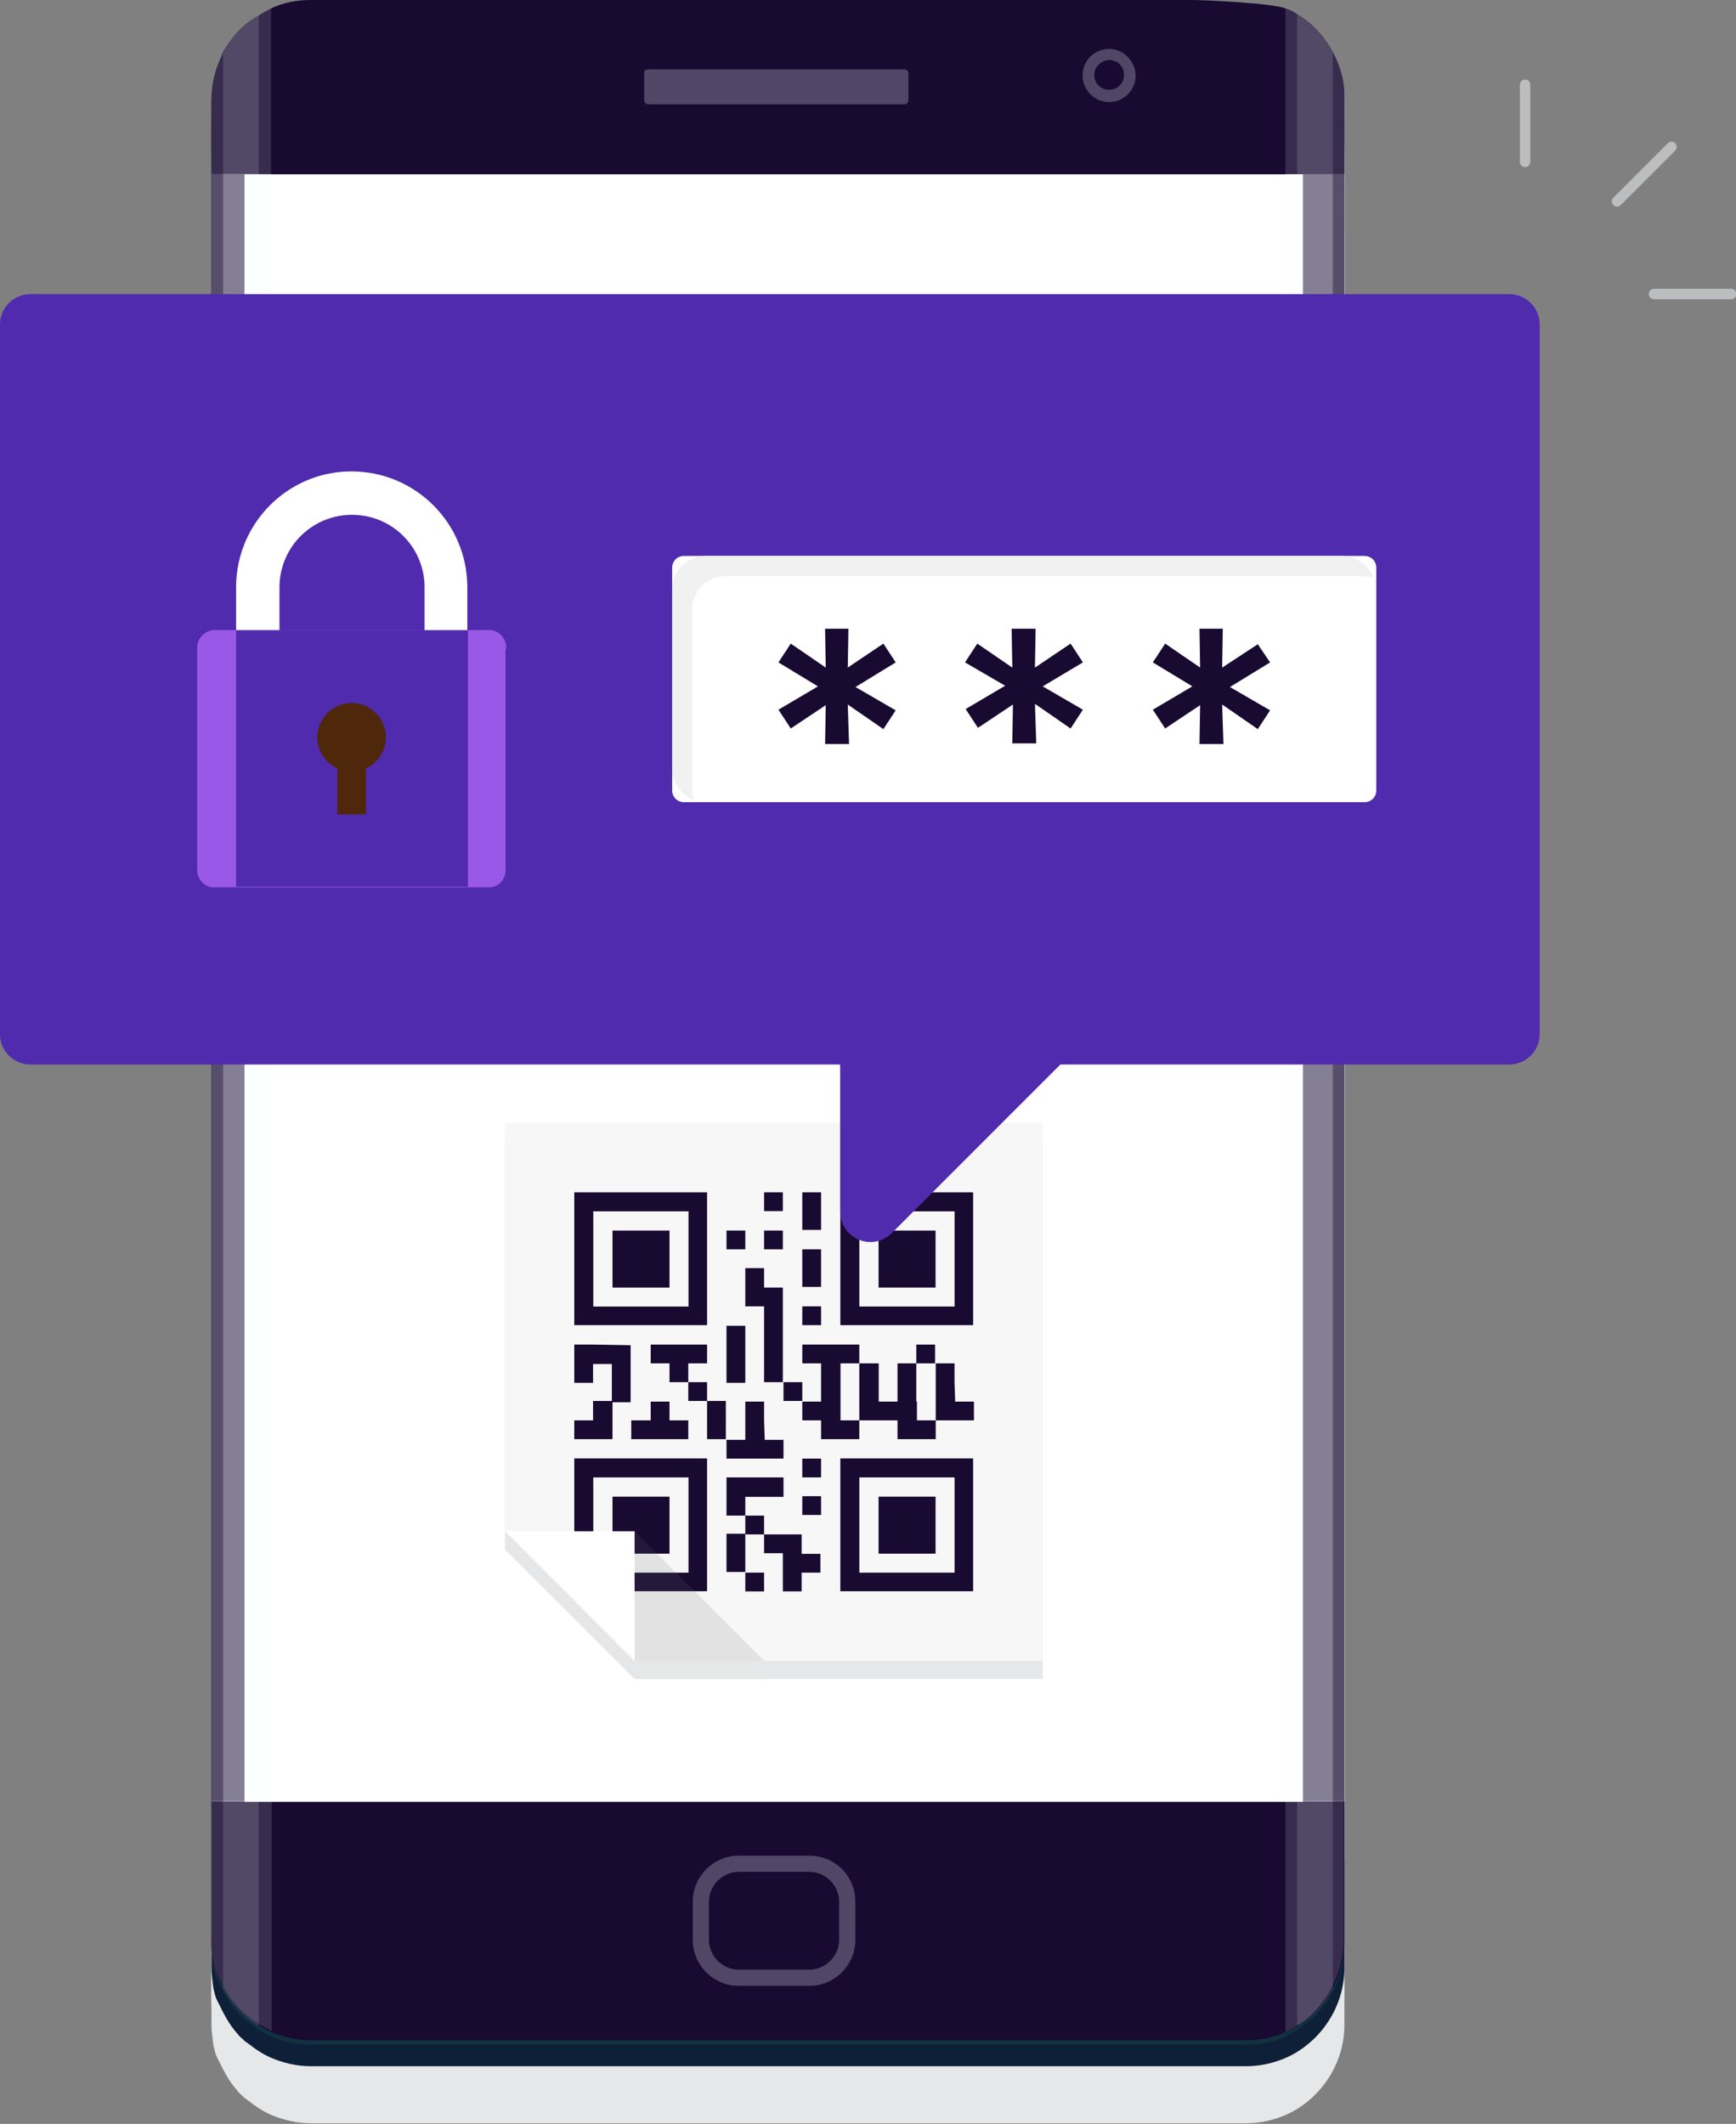 <?xml version="1.0" encoding="utf-8"?>
<!-- Generator: Adobe Illustrator 26.3.1, SVG Export Plug-In . SVG Version: 6.00 Build 0)  -->
<svg version="1.1" id="Layer_1" xmlns="http://www.w3.org/2000/svg" xmlns:xlink="http://www.w3.org/1999/xlink" x="0px" y="0px"
	 viewBox="0 0 268 327.8" style="enable-background:new 0 0 268 327.8;" xml:space="preserve">
<rect x="0" y="0" width="268" height="327.8" fill="#808080" stroke="none"/>
<style type="text/css">
	.st0{fill:#E6E7E8;}
	.st1{opacity:0.28;fill:#E6E7E8;enable-background:new    ;}
	.st2{opacity:0.14;fill:#E6E7E8;enable-background:new    ;}
	.st3{opacity:0.25;fill:#E6E7E8;enable-background:new    ;}
	.st4{opacity:0.15;fill:#E6E7E8;enable-background:new    ;}
	.st5{fill:#0D2038;}
	.st6{fill:#11313F;}
	.st7{fill:#190A32;}
	.st8{fill:#FFFFFF;}
	.st9{opacity:0.28;fill:#F8FDFF;enable-background:new    ;}
	.st10{opacity:0.14;fill:#F8FDFF;enable-background:new    ;}
	.st11{opacity:0.25;fill:#F8FDFF;enable-background:new    ;}
	.st12{opacity:0.25;}
	.st13{fill:#F8FDFF;}
	.st14{fill:#F7F7F7;}
	.st15{opacity:0.15;fill:#6D6E70;enable-background:new    ;}
	.st16{fill:#512BAD;}
	.st17{fill:#F1F1F2;}
	.st18{fill:#9A58E9;}
	.st19{fill:#4F280B;}
	.st20{fill:none;stroke:#BBBDBF;stroke-width:1.616;stroke-linecap:round;stroke-linejoin:round;}
</style>
<g id="Group_23545" transform="translate(-296.014 -936.194)">
	<g id="Group_23536" transform="translate(328.661 936.194)">
		<g id="Group_23511" transform="translate(0 8.702)">
			<path id="Path_67635" class="st0" d="M173.1,12.2c-1.3-2.4-3.2-4.4-5.5-5.8v0c-0.6-0.4-1.2-0.7-1.8-0.9h0
				c-1.9-0.8-12.3-1.3-14.5-1.3H15.3c-2.1,0-4.2,0.4-6.1,1.3c-0.6,0.3-1.2,0.6-1.8,1c-0.1,0-0.1,0.1-0.2,0.1
				c-2.2,1.4-4.1,3.4-5.3,5.7c-0.1,0.1-0.1,0.2-0.2,0.3C0.6,14.7,0,17,0,19.5v284.3c0,0.8,0.1,1.6,0.2,2.4c0,0.3,0.1,0.5,0.1,0.8
				c0,0.1,0.1,0.3,0.1,0.4c0.1,0.4,0.2,0.9,0.4,1.3c0.1,0.1,0.1,0.3,0.2,0.4c0.1,0.1,0.1,0.3,0.2,0.4c0.1,0.2,0.2,0.4,0.3,0.6
				s0.2,0.4,0.3,0.6c0.2,0.3,0.3,0.6,0.5,0.9c0.5,0.9,1.1,1.7,1.8,2.5c0.2,0.3,0.5,0.5,0.7,0.7c0.2,0.2,0.4,0.4,0.6,0.5
				c0.4,0.3,0.8,0.6,1.2,0.9l0,0c0.2,0.1,0.4,0.3,0.6,0.4c0.6,0.4,1.3,0.8,2,1.1c1.9,0.8,4,1.3,6.1,1.3h144.4c2.8,0,5.6-0.8,7.9-2.2
				c4.5-2.8,7.3-7.7,7.3-13V19.4C175,16.9,174.3,14.4,173.1,12.2L173.1,12.2z"/>
			<path id="Path_67636" class="st0" d="M173.1,8.8c-1.3-2.4-3.2-4.4-5.5-5.8v0c-0.6-0.4-1.2-0.7-1.8-0.9h0
				c-1.9-0.8-12.3-1.3-14.5-1.3H15.3c-2.1,0-4.2,0.4-6.1,1.3c-0.6,0.3-1.2,0.6-1.8,1c-0.1,0-0.1,0.1-0.2,0.1
				C4.9,4.6,3.1,6.5,1.8,8.9C1.8,9,1.7,9.1,1.7,9.2C0.6,11.3,0,13.7,0,16.1v284.3c0,0.8,0.1,1.6,0.2,2.4c0,0.3,0.1,0.5,0.1,0.8
				c0,0.1,0.1,0.3,0.1,0.4c0.1,0.4,0.2,0.9,0.4,1.3c0.1,0.1,0.1,0.3,0.2,0.4c0.1,0.1,0.1,0.3,0.2,0.4c0.1,0.2,0.2,0.4,0.3,0.6
				c0.1,0.2,0.2,0.4,0.3,0.6c0.2,0.3,0.3,0.6,0.5,0.9c0.5,0.9,1.1,1.7,1.8,2.5c0.2,0.2,0.5,0.5,0.7,0.7c0.2,0.2,0.4,0.4,0.6,0.5
				c0.4,0.3,0.8,0.6,1.2,0.9l0,0c0.2,0.1,0.4,0.3,0.6,0.4c0.6,0.4,1.3,0.8,2,1.1c1.9,0.8,4,1.3,6.1,1.3h144.4c2.1,0,4.2-0.4,6.1-1.3
				c0.6-0.3,1.2-0.6,1.8-1c4.5-2.8,7.3-7.7,7.3-13V16.1C175,13.6,174.3,11.1,173.1,8.8L173.1,8.8z"/>
			<path id="Path_67637" class="st0" d="M173.1,8c-1.3-2.4-3.2-4.4-5.5-5.8v0c-0.6-0.4-1.2-0.7-1.8-0.9h0C163.9,0.5,153.5,0,151.3,0
				H15.3c-2.1,0-4.2,0.4-6.1,1.3c-0.6,0.3-1.2,0.6-1.8,1c-0.1,0-0.1,0.1-0.2,0.1C4.9,3.7,3.1,5.7,1.8,8C1.8,8.1,1.7,8.2,1.7,8.3
				C0.6,10.5,0,12.9,0,15.3v284.4c0,0.8,0.1,1.6,0.2,2.4c0,0.3,0.1,0.5,0.1,0.8c0,0.1,0.1,0.3,0.1,0.4c0.1,0.4,0.2,0.9,0.4,1.3
				c0.1,0.1,0.1,0.3,0.2,0.4c0.1,0.1,0.1,0.3,0.2,0.4c0.1,0.2,0.2,0.4,0.3,0.6s0.2,0.4,0.3,0.6c0.2,0.3,0.3,0.6,0.5,0.9
				c0.5,0.9,1.1,1.7,1.8,2.5c0.2,0.3,0.5,0.5,0.7,0.7c0.2,0.2,0.4,0.4,0.6,0.5c0.4,0.3,0.8,0.6,1.2,0.9l0,0c0.2,0.1,0.4,0.3,0.6,0.4
				c0.6,0.4,1.3,0.8,2,1.1c1.9,0.8,4,1.3,6.1,1.3h144.4c2.1,0,4.2-0.4,6.1-1.3c5.6-2.4,9.1-7.9,9.1-14V15.3
				C175,12.7,174.3,10.3,173.1,8L173.1,8z"/>
			<rect id="Rectangle_4671" x="5.1" y="26.9" class="st0" width="163.4" height="251.2"/>
			<rect id="Rectangle_4672" x="165.8" y="26.9" class="st1" width="9.2" height="251.2"/>
			<rect id="Rectangle_4673" x="167.6" y="26.9" class="st1" width="5.5" height="251.2"/>
			<path id="Path_67638" class="st2" d="M165.8,313.6c0.6-0.3,1.2-0.6,1.8-1c1-0.6,1.9-1.3,2.7-2.2l0.1-0.1c0.4-0.4,0.7-0.7,1-1.2
				l0.1-0.2c0.1-0.2,0.3-0.3,0.4-0.5c1.3-1.8,2.2-3.9,2.6-6.1c0.2-0.9,0.3-1.9,0.3-2.8V278h-9.2L165.8,313.6z"/>
			<path id="Path_67639" class="st2" d="M173.1,8L173.1,8c-1.3-2.4-3.2-4.4-5.5-5.8l0,0c-0.6-0.4-1.2-0.7-1.8-0.9v25.6h9.2V15.3
				C175,12.7,174.3,10.3,173.1,8L173.1,8z"/>
			<path id="Path_67640" class="st2" d="M167.6,2.2L167.6,2.2l0,24.6h5.5V8C171.8,5.6,170,3.6,167.6,2.2z"/>
			<path id="Path_67641" class="st2" d="M167.6,312.7c2.3-1.4,4.2-3.4,5.5-5.8V278h-5.5V312.7z"/>
			<rect id="Rectangle_4674" x="0" y="26.9" class="st1" width="9.2" height="251.2"/>
			<rect id="Rectangle_4675" x="1.8" y="26.9" class="st1" width="5.5" height="251.2"/>
			<path id="Path_67642" class="st2" d="M0,299.6c0,0.8,0.1,1.6,0.2,2.4c0,0.3,0.1,0.5,0.1,0.8c0,0.1,0.1,0.3,0.1,0.4
				c0.1,0.4,0.2,0.9,0.4,1.3c0,0.1,0.1,0.3,0.2,0.4c0.1,0.1,0.1,0.3,0.2,0.4c0.1,0.2,0.2,0.4,0.3,0.6c0.1,0.2,0.2,0.4,0.3,0.6
				c0,0.1,0.1,0.2,0.2,0.3l0,0l0,0c0.1,0.2,0.2,0.4,0.3,0.5l0,0c0.1,0.2,0.3,0.4,0.4,0.7s0.3,0.4,0.4,0.6s0.3,0.4,0.5,0.6
				s0.3,0.4,0.5,0.6c0.1,0.1,0.2,0.3,0.4,0.4c0.1,0.1,0.2,0.2,0.4,0.4c0.2,0.2,0.4,0.4,0.6,0.5s0.4,0.3,0.6,0.5s0.4,0.3,0.6,0.4l0,0
				c0.2,0.1,0.4,0.3,0.6,0.4c0.1,0,0.1,0.1,0.2,0.1c0.6,0.4,1.2,0.7,1.8,1V278H0L0,299.6z"/>
			<path id="Path_67643" class="st2" d="M7.2,2.3C4.9,3.7,3.1,5.7,1.8,8C1.8,8.1,1.7,8.2,1.7,8.4C1.3,9,1,9.7,0.8,10.4
				C0.3,12,0,13.6,0,15.3v11.6h9.2V1.3c-0.6,0.3-1.2,0.6-1.8,1C7.3,2.3,7.2,2.3,7.2,2.3z"/>
			<path id="Path_67644" class="st2" d="M1.8,8v18.8h5.5V2.2c-0.1,0-0.1,0.1-0.2,0.1C4.9,3.7,3.1,5.7,1.8,8z"/>
			<path id="Path_67645" class="st2" d="M1.8,306.9c1.3,2.4,3.2,4.4,5.5,5.8V278H1.8V306.9z"/>
			<path id="Path_67646" class="st3" d="M92.3,286.4H81.4c-3.9,0-7.1,3.2-7.1,7.1v5.9c0,3.9,3.2,7.1,7.1,7.1h10.9
				c3.9,0,7.1-3.2,7.1-7.1v-5.9C99.4,289.5,96.2,286.4,92.3,286.4z M96.9,299.4c0,2.5-2.1,4.6-4.6,4.6H81.4c-2.5,0-4.6-2.1-4.6-4.6
				v-5.9c0-2.5,2.1-4.6,4.6-4.6h10.9c2.5,0,4.6,2.1,4.6,4.6L96.9,299.4z"/>
			<path id="Rectangle_4676" class="st3" d="M67.4,10.7H107c0.3,0,0.6,0.3,0.6,0.6v4.2c0,0.3-0.3,0.6-0.6,0.6H67.4
				c-0.3,0-0.6-0.3-0.6-0.6v-4.2C66.7,11,67,10.7,67.4,10.7z"/>
			<path id="Path_67647" class="st0" d="M138.5,9.3c1.3,0,2.3,1,2.3,2.3c0,1.3-1,2.3-2.3,2.3c-1.3,0-2.3-1-2.3-2.3
				C136.2,10.3,137.3,9.3,138.5,9.3 M138.5,7.6c-2.2,0-4.1,1.8-4.1,4.1c0,2.2,1.8,4.1,4.1,4.1c2.2,0,4.1-1.8,4.1-4.1l0,0
				C142.6,9.4,140.8,7.6,138.5,7.6C138.5,7.6,138.5,7.6,138.5,7.6z"/>
			<path id="Path_67648" class="st0" d="M45.3,239.1l20,20h63v-83h-83V239.1z"/>
			<path id="Path_67649" class="st0" d="M97.1,248.4h20.5v-20.5H97.1V248.4z"/>
			<path id="Path_67650" class="st0" d="M102.3,230.8H100v14.7h14.7v-14.7H102.3z"/>
			<rect id="Rectangle_4677" x="102.9" y="233.8" class="st0" width="8.8" height="8.8"/>
			<path id="Path_67651" class="st0" d="M56,248.4h20.5v-20.5H56V248.4z"/>
			<path id="Path_67652" class="st0" d="M61.2,230.8h-2.3v14.7h14.7v-14.7H61.2z"/>
			<rect id="Rectangle_4678" x="61.9" y="233.8" class="st0" width="8.8" height="8.8"/>
			<path id="Path_67653" class="st0" d="M56,207.4h20.5v-20.5H56V207.4z"/>
			<path id="Path_67654" class="st0" d="M61.2,189.8h-2.3v14.7h14.7v-14.7H61.2z"/>
			<path id="Path_67655" class="st0" d="M61.9,201.5h8.8v-8.8h-8.8V201.5z"/>
			<path id="Path_67656" class="st0" d="M97.1,207.4h20.5v-20.5H97.1V207.4z"/>
			<path id="Path_67657" class="st0" d="M102.3,189.8H100v14.7h14.7v-14.7H102.3z"/>
			<path id="Path_67658" class="st0" d="M102.9,201.5h8.8v-8.8h-8.8V201.5z"/>
			<rect id="Rectangle_4679" x="85.3" y="186.8" class="st0" width="2.9" height="2.9"/>
			<path id="Path_67659" class="st0" d="M91.2,189.8v2.9h2.9v-5.9h-2.9V189.8z"/>
			<rect id="Rectangle_4680" x="79.5" y="192.7" class="st0" width="2.9" height="2.9"/>
			<rect id="Rectangle_4681" x="85.3" y="192.7" class="st0" width="2.9" height="2.9"/>
			<path id="Path_67660" class="st0" d="M91.2,198.6v2.9h2.9v-5.9h-2.9V198.6z"/>
			<rect id="Rectangle_4682" x="91.2" y="204.4" class="st0" width="2.9" height="2.9"/>
			<path id="Path_67661" class="st0" d="M70.7,210.3h-2.9v2.9h2.9v2.9h2.9v-2.9h2.9v-2.9H70.7L70.7,210.3z"/>
			<path id="Path_67662" class="st0" d="M85.3,198.6h-2.9v5.9h2.9v11.7h2.9v-14.7h-2.9V198.6z"/>
			<rect id="Rectangle_4683" x="108.8" y="210.3" class="st0" width="2.9" height="2.9"/>
			<path id="Path_67663" class="st0" d="M79.5,210.3v5.9h2.9v-8.8h-2.9L79.5,210.3z"/>
			<path id="Path_67664" class="st0" d="M58.9,210.3H56v5.9h2.9v-2.9h2.9v5.9h2.9v-8.8L58.9,210.3L58.9,210.3z"/>
			<rect id="Rectangle_4684" x="73.6" y="216.2" class="st0" width="2.9" height="2.9"/>
			<rect id="Rectangle_4685" x="88.3" y="216.2" class="st0" width="2.9" height="2.9"/>
			<path id="Path_67665" class="st0" d="M58.9,222H56v2.9h5.9v-5.9h-2.9L58.9,222z"/>
			<path id="Path_67666" class="st0" d="M70.7,219.1h-2.9v2.9h-2.9v2.9h8.8V222h-2.9L70.7,219.1z"/>
			<path id="Path_67667" class="st0" d="M94.1,210.3h-2.9v2.9h2.9v5.9h-2.9v2.9h2.9v2.9h5.9V222h-2.9v-8.8h2.9v-2.9L94.1,210.3
				L94.1,210.3z"/>
			<path id="Path_67668" class="st0" d="M108.8,219.1v-5.9h-2.9v5.9h-2.9v-5.9H100v8.8h5.9v2.9h5.9V222h-2.9V219.1z"/>
			<path id="Path_67669" class="st0" d="M114.7,216.2v-2.9h-2.9v8.8h5.9v-2.9h-2.9L114.7,216.2z"/>
			<path id="Path_67670" class="st0" d="M76.5,222v2.9h2.9v-5.9h-2.9V222z"/>
			<path id="Path_67671" class="st0" d="M85.3,222v-2.9h-2.9v5.9h-2.9v2.9h8.8V225h-2.9L85.3,222z"/>
			<rect id="Rectangle_4686" x="91.2" y="227.9" class="st0" width="2.9" height="2.9"/>
			<path id="Path_67672" class="st0" d="M82.4,230.8h-2.9v5.9h2.9v-2.9h5.9v-2.9L82.4,230.8L82.4,230.8z"/>
			<rect id="Rectangle_4687" x="91.2" y="233.8" class="st0" width="2.9" height="2.9"/>
			<rect id="Rectangle_4688" x="82.4" y="236.7" class="st0" width="2.9" height="2.9"/>
			<path id="Path_67673" class="st0" d="M79.5,242.6v2.9h2.9v-5.9h-2.9L79.5,242.6z"/>
			<path id="Path_67674" class="st0" d="M91.2,239.6h-5.9v2.9h2.9v5.9h2.9v-2.9h2.9v-2.9h-2.9V239.6z"/>
			<rect id="Rectangle_4689" x="82.4" y="245.5" class="st0" width="2.9" height="2.9"/>
			<path id="Path_67675" class="st0" d="M65.3,259.1v-20h-20L65.3,259.1z"/>
			<path id="Path_67676" class="st4" d="M65.3,259.1h20l-20-20V259.1z"/>
			<path id="Path_67677" class="st0" d="M45.3,236.3l20,20h63v-83h-83V236.3z"/>
			<path id="Path_67678" class="st0" d="M97.1,245.6h20.5v-20.5H97.1V245.6z"/>
			<path id="Path_67679" class="st0" d="M102.3,228H100v14.7h14.7V228H102.3z"/>
			<rect id="Rectangle_4690" x="102.9" y="231" class="st0" width="8.8" height="8.8"/>
			<path id="Path_67680" class="st0" d="M56,245.6h20.5v-20.5H56V245.6z"/>
			<path id="Path_67681" class="st0" d="M61.2,228h-2.3v14.7h14.7V228H61.2z"/>
			<rect id="Rectangle_4691" x="61.9" y="231" class="st0" width="8.8" height="8.8"/>
			<path id="Path_67682" class="st0" d="M56,204.6h20.5V184H56V204.6z"/>
			<path id="Path_67683" class="st0" d="M61.2,187h-2.3v14.7h14.7V187H61.2z"/>
			<path id="Path_67684" class="st0" d="M61.9,198.7h8.8v-8.8h-8.8V198.7z"/>
			<path id="Path_67685" class="st0" d="M97.1,204.6h20.5V184H97.1V204.6z"/>
			<path id="Path_67686" class="st0" d="M102.3,187H100v14.7h14.7V187H102.3z"/>
			<path id="Path_67687" class="st0" d="M102.9,198.7h8.8v-8.8h-8.8V198.7z"/>
			<rect id="Rectangle_4692" x="85.3" y="184" class="st0" width="2.9" height="2.9"/>
			<path id="Path_67688" class="st0" d="M91.2,187v2.9h2.9V184h-2.9V187z"/>
			<rect id="Rectangle_4693" x="79.5" y="189.9" class="st0" width="2.9" height="2.9"/>
			<rect id="Rectangle_4694" x="85.3" y="189.9" class="st0" width="2.9" height="2.9"/>
			<path id="Path_67689" class="st0" d="M91.2,195.8v2.9h2.9v-5.9h-2.9V195.8z"/>
			<rect id="Rectangle_4695" x="91.2" y="201.6" class="st0" width="2.9" height="2.9"/>
			<path id="Path_67690" class="st0" d="M70.7,207.5h-2.9v2.9h2.9v2.9h2.9v-2.9h2.9v-2.9H70.7L70.7,207.5z"/>
			<path id="Path_67691" class="st0" d="M85.3,195.8h-2.9v5.9h2.9v11.7h2.9v-14.7h-2.9V195.8z"/>
			<rect id="Rectangle_4696" x="108.8" y="207.5" class="st0" width="2.9" height="2.9"/>
			<path id="Path_67692" class="st0" d="M79.5,207.5v5.9h2.9v-8.8h-2.9L79.5,207.5z"/>
			<path id="Path_67693" class="st0" d="M58.9,207.5H56v5.9h2.9v-2.9h2.9v5.9h2.9v-8.8L58.9,207.5L58.9,207.5z"/>
			<rect id="Rectangle_4697" x="73.6" y="213.4" class="st0" width="2.9" height="2.9"/>
			<rect id="Rectangle_4698" x="88.3" y="213.4" class="st0" width="2.9" height="2.9"/>
			<path id="Path_67694" class="st0" d="M58.9,219.2H56v2.9h5.9v-5.9h-2.9L58.9,219.2z"/>
			<path id="Path_67695" class="st0" d="M70.7,216.3h-2.9v2.9h-2.9v2.9h8.8v-2.9h-2.9L70.7,216.3z"/>
			<path id="Path_67696" class="st0" d="M94.1,207.5h-2.9v2.9h2.9v5.9h-2.9v2.9h2.9v2.9h5.9v-2.9h-2.9v-8.8h2.9v-2.9L94.1,207.5
				L94.1,207.5z"/>
			<path id="Path_67697" class="st0" d="M108.8,216.3v-5.9h-2.9v5.9h-2.9v-5.9H100v8.8h5.9v2.9h5.9v-2.9h-2.9V216.3z"/>
			<path id="Path_67698" class="st0" d="M114.7,213.4v-2.9h-2.9v8.8h5.9v-2.9h-2.9L114.7,213.4z"/>
			<path id="Path_67699" class="st0" d="M76.5,219.2v2.9h2.9v-5.9h-2.9V219.2z"/>
			<path id="Path_67700" class="st0" d="M85.3,219.2v-2.9h-2.9v5.9h-2.9v2.9h8.8v-2.9h-2.9L85.3,219.2z"/>
			<rect id="Rectangle_4699" x="91.2" y="225.1" class="st0" width="2.9" height="2.9"/>
			<path id="Path_67701" class="st0" d="M82.4,228h-2.9v5.9h2.9V231h5.9V228H82.4z"/>
			<rect id="Rectangle_4700" x="91.2" y="231" class="st0" width="2.9" height="2.9"/>
			<rect id="Rectangle_4701" x="82.4" y="233.9" class="st0" width="2.9" height="2.9"/>
			<path id="Path_67702" class="st0" d="M79.5,239.8v2.9h2.9v-5.9h-2.9L79.5,239.8z"/>
			<path id="Path_67703" class="st0" d="M91.2,236.8h-5.9v2.9h2.9v5.9h2.9v-2.9h2.9v-2.9h-2.9V236.8z"/>
			<rect id="Rectangle_4702" x="82.4" y="242.7" class="st0" width="2.9" height="2.9"/>
			<path id="Path_67704" class="st0" d="M65.3,256.3v-20h-20L65.3,256.3z"/>
			<path id="Path_67705" class="st4" d="M65.3,256.3h20l-20-20V256.3z"/>
		</g>
		<g id="Group_23535">
			<g id="Group_23534">
				<path id="Path_67706" class="st5" d="M173.1,12.2c-1.3-2.4-3.2-4.4-5.5-5.8v0c-0.6-0.4-1.2-0.7-1.8-0.9h0
					c-1.9-0.8-12.3-1.3-14.5-1.3H15.3c-2.1,0-4.2,0.4-6.1,1.3c-0.6,0.3-1.2,0.6-1.8,1c-0.1,0-0.1,0.1-0.2,0.1
					c-2.2,1.4-4.1,3.4-5.3,5.7c-0.1,0.1-0.1,0.2-0.2,0.3C0.6,14.7,0,17,0,19.4v284.3c0,0.8,0.1,1.6,0.2,2.4c0,0.3,0.1,0.5,0.1,0.8
					c0,0.1,0.1,0.3,0.1,0.4c0.1,0.4,0.2,0.9,0.4,1.3c0.1,0.1,0.1,0.3,0.2,0.4c0.1,0.1,0.1,0.3,0.2,0.4c0.1,0.2,0.2,0.4,0.3,0.6
					s0.2,0.4,0.3,0.6c0.2,0.3,0.3,0.6,0.5,0.9c0.5,0.9,1.1,1.7,1.8,2.5c0.2,0.3,0.5,0.5,0.7,0.7c0.2,0.2,0.4,0.4,0.6,0.5
					c0.4,0.3,0.8,0.6,1.2,0.9l0,0c0.2,0.1,0.4,0.3,0.6,0.4c0.6,0.4,1.3,0.8,2,1.1c1.9,0.8,4,1.3,6.1,1.3h144.4
					c2.8,0,5.6-0.8,7.9-2.2c4.5-2.8,7.3-7.7,7.3-13V19.4C175,16.9,174.3,14.4,173.1,12.2L173.1,12.2z"/>
				<path id="Path_67707" class="st6" d="M173.1,8.8c-1.3-2.4-3.2-4.4-5.5-5.8v0c-0.6-0.4-1.2-0.7-1.8-0.9h0
					c-1.9-0.8-12.3-1.3-14.5-1.3H15.3c-2.1,0-4.2,0.4-6.1,1.3c-0.6,0.3-1.2,0.6-1.8,1c-0.1,0-0.1,0.1-0.2,0.1
					C4.9,4.6,3.1,6.5,1.8,8.9C1.8,9,1.7,9.1,1.7,9.2C0.6,11.3,0,13.7,0,16.1v284.3c0,0.8,0.1,1.6,0.2,2.4c0,0.3,0.1,0.5,0.1,0.8
					c0,0.1,0.1,0.3,0.1,0.4c0.1,0.4,0.2,0.9,0.4,1.3c0.1,0.1,0.1,0.3,0.2,0.4c0.1,0.1,0.1,0.3,0.2,0.4c0.1,0.2,0.2,0.4,0.3,0.6
					c0.1,0.2,0.2,0.4,0.3,0.6c0.2,0.3,0.3,0.6,0.5,0.9c0.5,0.9,1.1,1.7,1.8,2.5c0.2,0.2,0.5,0.5,0.7,0.7c0.2,0.2,0.4,0.4,0.6,0.5
					c0.4,0.3,0.8,0.6,1.2,0.9l0,0c0.2,0.1,0.4,0.3,0.6,0.4c0.6,0.4,1.3,0.8,2,1.1c1.9,0.8,4,1.3,6.1,1.3h144.4
					c2.1,0,4.2-0.4,6.1-1.3c0.6-0.3,1.2-0.6,1.8-1c4.5-2.8,7.3-7.7,7.3-13V16.1C175,13.6,174.3,11.1,173.1,8.8L173.1,8.8z"/>
				<path id="Path_67708" class="st7" d="M173.1,8c-1.3-2.4-3.2-4.4-5.5-5.8v0c-0.6-0.4-1.2-0.7-1.8-0.9h0
					C163.9,0.5,153.5,0,151.3,0H15.3c-2.1,0-4.2,0.4-6.1,1.3c-0.6,0.3-1.2,0.6-1.8,1c-0.1,0-0.1,0.1-0.2,0.1C4.9,3.7,3.1,5.7,1.8,8
					C1.8,8.1,1.7,8.2,1.7,8.3C0.6,10.5,0,12.9,0,15.3v284.4c0,0.8,0.1,1.6,0.2,2.4c0,0.3,0.1,0.5,0.1,0.8c0,0.1,0.1,0.3,0.1,0.4
					c0.1,0.4,0.2,0.9,0.4,1.3c0.1,0.1,0.1,0.3,0.2,0.4c0.1,0.1,0.1,0.3,0.2,0.4c0.1,0.2,0.2,0.4,0.3,0.6s0.2,0.4,0.3,0.6
					c0.2,0.3,0.3,0.6,0.5,0.9c0.5,0.9,1.1,1.7,1.8,2.5c0.2,0.3,0.5,0.5,0.7,0.7c0.2,0.2,0.4,0.4,0.6,0.5c0.4,0.3,0.8,0.6,1.2,0.9
					l0,0c0.2,0.1,0.4,0.3,0.6,0.4c0.6,0.4,1.3,0.8,2,1.1c1.9,0.8,4,1.3,6.1,1.3h144.4c2.1,0,4.2-0.4,6.1-1.3c5.6-2.4,9.1-7.9,9.1-14
					V15.3C175,12.7,174.3,10.3,173.1,8L173.1,8z"/>
				<rect id="Rectangle_4703" x="5.1" y="26.9" class="st8" width="163.4" height="251.2"/>
				<g id="Group_23514" transform="translate(165.811 1.282)">
					<g id="Group_23512" transform="translate(0 25.57)">
						<rect id="Rectangle_4704" x="0" y="0" class="st9" width="9.2" height="251.2"/>
						<rect id="Rectangle_4705" x="1.8" y="0" class="st9" width="5.5" height="251.2"/>
					</g>
					<g id="Group_23513" transform="translate(0)">
						<path id="Path_67709" class="st10" d="M0,312.3c0.6-0.3,1.2-0.6,1.8-1c1-0.6,1.9-1.3,2.7-2.2l0.1-0.1c0.4-0.4,0.7-0.8,1-1.2
							l0.1-0.2c0.1-0.2,0.3-0.3,0.4-0.5c1.3-1.8,2.2-3.9,2.6-6.1c0.2-0.9,0.3-1.9,0.3-2.8v-21.6H0L0,312.3z"/>
						<path id="Path_67710" class="st10" d="M7.3,6.8L7.3,6.8C6,4.4,4.1,2.4,1.8,1l0,0C1.2,0.6,0.6,0.3,0,0v25.6h9.2V14
							C9.1,11.5,8.5,9,7.3,6.8L7.3,6.8z"/>
						<path id="Path_67711" class="st10" d="M1.8,0.9L1.8,0.9l0,24.6h5.5V6.7C6,4.4,4.1,2.4,1.8,0.9z"/>
						<path id="Path_67712" class="st10" d="M1.8,311.4c2.3-1.4,4.2-3.4,5.5-5.8v-28.9H1.8V311.4z"/>
					</g>
				</g>
				<g id="Group_23517" transform="translate(0 1.273)">
					<g id="Group_23515" transform="translate(0 25.579)">
						<rect id="Rectangle_4706" x="0" y="0" class="st9" width="9.2" height="251.2"/>
						<rect id="Rectangle_4707" x="1.8" y="0" class="st9" width="5.5" height="251.2"/>
					</g>
					<g id="Group_23516" transform="translate(0)">
						<path id="Path_67713" class="st10" d="M0,298.3c0,0.8,0.1,1.6,0.2,2.4c0,0.3,0.1,0.5,0.1,0.8c0,0.1,0.1,0.3,0.1,0.4
							c0.1,0.4,0.2,0.9,0.4,1.3c0,0.1,0.1,0.3,0.2,0.4c0.1,0.1,0.1,0.3,0.2,0.4c0.1,0.2,0.2,0.4,0.3,0.6c0.1,0.2,0.2,0.4,0.3,0.6
							c0,0.1,0.1,0.2,0.2,0.3l0,0l0,0c0.1,0.2,0.2,0.4,0.3,0.5l0,0c0.1,0.2,0.3,0.4,0.4,0.7s0.3,0.4,0.4,0.6s0.3,0.4,0.5,0.6
							s0.3,0.4,0.5,0.6c0.1,0.1,0.2,0.3,0.4,0.4c0.1,0.1,0.2,0.2,0.4,0.4c0.2,0.2,0.4,0.4,0.6,0.5s0.4,0.3,0.6,0.5s0.4,0.3,0.6,0.4
							l0,0c0.2,0.1,0.4,0.3,0.6,0.4c0.1,0,0.1,0.1,0.2,0.1c0.6,0.4,1.2,0.7,1.8,1v-35.6H0L0,298.3z"/>
						<path id="Path_67714" class="st10" d="M7.2,1.1C4.9,2.5,3.1,4.4,1.8,6.8C1.8,6.9,1.7,7,1.7,7.1C1.3,7.7,1,8.4,0.8,9.1
							C0.3,10.7,0,12.3,0,14v11.6h9.2V0C8.5,0.3,7.9,0.6,7.3,1C7.3,1,7.2,1,7.2,1.1z"/>
						<path id="Path_67715" class="st10" d="M1.8,6.8v18.8h5.5V1C7.3,1,7.2,1,7.1,1.1C4.9,2.5,3.1,4.4,1.8,6.8z"/>
						<path id="Path_67716" class="st10" d="M1.8,305.6c1.3,2.4,3.2,4.4,5.5,5.8v-34.7H1.8V305.6z"/>
					</g>
				</g>
				<path id="Path_67717" class="st11" d="M92.3,286.4H81.4c-3.9,0-7.1,3.2-7.1,7.1v5.9c0,3.9,3.2,7.1,7.1,7.1h10.9
					c3.9,0,7.1-3.2,7.1-7.1v-5.9C99.4,289.5,96.2,286.4,92.3,286.4z M96.9,299.4c0,2.5-2.1,4.6-4.6,4.6H81.4c-2.5,0-4.6-2.1-4.6-4.6
					v-5.9c0-2.5,2.1-4.6,4.6-4.6h10.9c2.5,0,4.6,2.1,4.6,4.6L96.9,299.4z"/>
				<path id="Rectangle_4708" class="st11" d="M67.4,10.7H107c0.3,0,0.6,0.3,0.6,0.6v4.2c0,0.3-0.3,0.6-0.6,0.6H67.4
					c-0.3,0-0.6-0.3-0.6-0.6v-4.2C66.7,11,67,10.7,67.4,10.7z"/>
				<g id="Group_23518" transform="translate(134.478 7.556)" class="st12">
					<path id="Path_67718" class="st13" d="M4.1,1.7c1.3,0,2.3,1,2.3,2.3c0,1.3-1,2.3-2.3,2.3c-1.3,0-2.3-1-2.3-2.3
						C1.8,2.8,2.8,1.8,4.1,1.7 M4.1,0C1.8,0,0,1.8,0,4.1c0,2.2,1.8,4.1,4.1,4.1c2.2,0,4.1-1.8,4.1-4.1l0,0C8.1,1.8,6.3,0,4.1,0
						C4.1,0,4.1,0,4.1,0z"/>
				</g>
				<g id="Group_23533" transform="translate(45.323 173.332)">
					<g id="Group_23519" transform="translate(0 2.804)">
						<path id="Path_67719" class="st0" d="M0,63l20,20h63V0H0V63z"/>
						<path id="Path_67720" class="st0" d="M51.8,72.3h20.5V51.8H51.8V72.3z"/>
						<path id="Path_67721" class="st0" d="M57,54.7h-2.3v14.7h14.7V54.7H57z"/>
						<rect id="Rectangle_4709" x="57.6" y="57.6" class="st0" width="8.8" height="8.8"/>
						<path id="Path_67722" class="st0" d="M10.7,72.3h20.5V51.8H10.7V72.3z"/>
						<path id="Path_67723" class="st0" d="M15.9,54.7h-2.3v14.7h14.7V54.7H15.9z"/>
						<rect id="Rectangle_4710" x="16.6" y="57.6" class="st0" width="8.8" height="8.8"/>
						<path id="Path_67724" class="st0" d="M10.7,31.2h20.5V10.7H10.7V31.2z"/>
						<path id="Path_67725" class="st0" d="M15.9,13.6h-2.3v14.7h14.7V13.6H15.9z"/>
						<path id="Path_67726" class="st0" d="M16.6,25.4h8.8v-8.8h-8.8V25.4z"/>
						<path id="Path_67727" class="st0" d="M51.8,31.2h20.5V10.7H51.8V31.2z"/>
						<path id="Path_67728" class="st0" d="M57,13.6h-2.3v14.7h14.7V13.6H57z"/>
						<path id="Path_67729" class="st0" d="M57.6,25.4h8.8v-8.8h-8.8V25.4z"/>
						<rect id="Rectangle_4711" x="40" y="10.7" class="st0" width="2.9" height="2.9"/>
						<path id="Path_67730" class="st0" d="M45.9,13.6v2.9h2.9v-5.9h-2.9V13.6z"/>
						<rect id="Rectangle_4712" x="34.2" y="16.6" class="st0" width="2.9" height="2.9"/>
						<rect id="Rectangle_4713" x="40" y="16.6" class="st0" width="2.9" height="2.9"/>
						<path id="Path_67731" class="st0" d="M45.9,22.4v2.9h2.9v-5.9h-2.9V22.4z"/>
						<rect id="Rectangle_4714" x="45.9" y="28.3" class="st0" width="2.9" height="2.9"/>
						<path id="Path_67732" class="st0" d="M25.4,34.2h-2.9v2.9h2.9V40h2.9v-2.9h2.9v-2.9H25.4L25.4,34.2z"/>
						<path id="Path_67733" class="st0" d="M40,22.4h-2.9v5.9H40V40H43V25.4H40V22.4z"/>
						<rect id="Rectangle_4715" x="63.5" y="34.2" class="st0" width="2.9" height="2.9"/>
						<path id="Path_67734" class="st0" d="M34.2,34.2V40h2.9v-8.8h-2.9L34.2,34.2z"/>
						<path id="Path_67735" class="st0" d="M13.6,34.2h-2.9V40h2.9v-2.9h2.9V43h2.9v-8.8L13.6,34.2L13.6,34.2z"/>
						<rect id="Rectangle_4716" x="28.3" y="40" class="st0" width="2.9" height="2.9"/>
						<rect id="Rectangle_4717" x="43" y="40" class="st0" width="2.9" height="2.9"/>
						<path id="Path_67736" class="st0" d="M13.6,45.9h-2.9v2.9h5.9V43h-2.9L13.6,45.9z"/>
						<path id="Path_67737" class="st0" d="M25.4,43h-2.9v2.9h-2.9v2.9h8.8v-2.9h-2.9L25.4,43z"/>
						<path id="Path_67738" class="st0" d="M48.8,34.2h-2.9v2.9h2.9V43h-2.9v2.9h2.9v2.9h5.9v-2.9h-2.9v-8.8h2.9v-2.9L48.8,34.2
							L48.8,34.2z"/>
						<path id="Path_67739" class="st0" d="M63.5,43v-5.9h-2.9V43h-2.9v-5.9h-2.9v8.8h5.9v2.9h5.9v-2.9h-2.9V43z"/>
						<path id="Path_67740" class="st0" d="M69.4,40v-2.9h-2.9v8.8h5.9V43h-2.9L69.4,40z"/>
						<path id="Path_67741" class="st0" d="M31.2,45.9v2.9h2.9V43h-2.9V45.9z"/>
						<path id="Path_67742" class="st0" d="M40,45.9V43h-2.9v5.9h-2.9v2.9H43v-2.9H40L40,45.9z"/>
						<rect id="Rectangle_4718" x="45.9" y="51.8" class="st0" width="2.9" height="2.9"/>
						<path id="Path_67743" class="st0" d="M37.1,54.7h-2.9v5.9h2.9v-2.9H43v-2.9H37.1z"/>
						<rect id="Rectangle_4719" x="45.9" y="57.6" class="st0" width="2.9" height="2.9"/>
						<rect id="Rectangle_4720" x="37.1" y="60.6" class="st0" width="2.9" height="2.9"/>
						<path id="Path_67744" class="st0" d="M34.2,66.4v2.9h2.9v-5.9h-2.9L34.2,66.4z"/>
						<path id="Path_67745" class="st0" d="M45.9,63.5H40v2.9H43v5.9h2.9v-2.9h2.9v-2.9h-2.9V63.5z"/>
						<rect id="Rectangle_4721" x="37.1" y="69.4" class="st0" width="2.9" height="2.9"/>
						<path id="Path_67746" class="st0" d="M20,83V63H0L20,83z"/>
						<path id="Path_67747" class="st4" d="M20,83h20L20,63V83z"/>
					</g>
					<g id="Group_23532">
						<g id="Group_23531">
							<g id="Group_23520">
								<path id="Path_67748" class="st14" d="M0,63l20,20h63V0H0V63z"/>
							</g>
							<g id="Group_23530" transform="translate(10.686 10.688)">
								<g id="Group_23522" transform="translate(41.074 41.071)">
									<path id="Path_67749" class="st7" d="M0,20.5h20.5V0H0V20.5z"/>
									<g id="Group_23521" transform="translate(2.933 2.933)">
										<path id="Path_67750" class="st14" d="M2.3,0H0v14.7h14.7V0H2.3z"/>
									</g>
									<rect id="Rectangle_4722" x="5.9" y="5.9" class="st7" width="8.8" height="8.8"/>
								</g>
								<g id="Group_23524" transform="translate(0 41.071)">
									<path id="Path_67751" class="st7" d="M0,20.5h20.5V0H0V20.5z"/>
									<g id="Group_23523" transform="translate(2.933 2.933)">
										<path id="Path_67752" class="st14" d="M2.3,0H0v14.7h14.7V0H2.3z"/>
									</g>
									<rect id="Rectangle_4723" x="5.9" y="5.9" class="st7" width="8.8" height="8.8"/>
								</g>
								<g id="Group_23526" transform="translate(0 0.001)">
									<path id="Path_67753" class="st7" d="M0,20.5h20.5V0H0V20.5z"/>
									<g id="Group_23525" transform="translate(2.933 2.933)">
										<path id="Path_67754" class="st14" d="M2.3,0H0v14.7h14.7V0H2.3z"/>
									</g>
									<path id="Path_67755" class="st7" d="M5.9,14.7h8.8V5.9H5.9V14.7z"/>
								</g>
								<g id="Group_23528" transform="translate(41.074 0.001)">
									<path id="Path_67756" class="st7" d="M0,20.5h20.5V0H0V20.5z"/>
									<g id="Group_23527" transform="translate(2.933 2.933)">
										<path id="Path_67757" class="st14" d="M2.3,0H0v14.7h14.7V0H2.3z"/>
									</g>
									<path id="Path_67758" class="st7" d="M5.9,14.7h8.8V5.9H5.9V14.7z"/>
								</g>
								<g id="Group_23529">
									<rect id="Rectangle_4724" x="29.3" y="0" class="st7" width="2.9" height="2.9"/>
									<path id="Path_67759" class="st7" d="M35.2,2.9v2.9h2.9V0h-2.9V2.9z"/>
									<rect id="Rectangle_4725" x="23.5" y="5.9" class="st7" width="2.9" height="2.9"/>
									<rect id="Rectangle_4726" x="29.3" y="5.9" class="st7" width="2.9" height="2.9"/>
									<path id="Path_67760" class="st7" d="M35.2,11.7v2.9h2.9V8.8h-2.9V11.7z"/>
									<rect id="Rectangle_4727" x="35.2" y="17.6" class="st7" width="2.9" height="2.9"/>
									<path id="Path_67761" class="st7" d="M14.7,23.5h-2.9v2.9h2.9v2.9h2.9v-2.9h2.9v-2.9H14.7L14.7,23.5z"/>
									<path id="Path_67762" class="st7" d="M29.3,11.7h-2.9v5.9h2.9v11.7h2.9V14.7h-2.9V11.7z"/>
									<rect id="Rectangle_4728" x="52.8" y="23.5" class="st7" width="2.9" height="2.9"/>
									<path id="Path_67763" class="st7" d="M23.5,23.5v5.9h2.9v-8.8h-2.9L23.5,23.5z"/>
									<path id="Path_67764" class="st7" d="M2.9,23.5H0v5.9h2.9v-2.9h2.9v5.9h2.9v-8.8L2.9,23.5L2.9,23.5z"/>
									<rect id="Rectangle_4729" x="17.6" y="29.3" class="st7" width="2.9" height="2.9"/>
									<rect id="Rectangle_4730" x="32.3" y="29.3" class="st7" width="2.9" height="2.9"/>
									<path id="Path_67765" class="st7" d="M2.9,35.2H0v2.9h5.9v-5.9H2.9L2.9,35.2z"/>
									<path id="Path_67766" class="st7" d="M14.7,32.3h-2.9v2.9H8.8v2.9h8.8v-2.9h-2.9L14.7,32.3z"/>
									<path id="Path_67767" class="st7" d="M38.1,23.5h-2.9v2.9h2.9v5.9h-2.9v2.9h2.9v2.9H44v-2.9h-2.9v-8.8H44v-2.9L38.1,23.5
										L38.1,23.5z"/>
									<path id="Path_67768" class="st7" d="M52.8,32.3v-5.9h-2.9v5.9h-2.9v-5.9H44v8.8h5.9v2.9h5.9v-2.9h-2.9V32.3z"/>
									<path id="Path_67769" class="st7" d="M58.7,29.3v-2.9h-2.9v8.8h5.9v-2.9h-2.9L58.7,29.3z"/>
									<path id="Path_67770" class="st7" d="M20.5,35.2v2.9h2.9v-5.9h-2.9V35.2z"/>
									<path id="Path_67771" class="st7" d="M29.3,35.2v-2.9h-2.9v5.9h-2.9v2.9h8.8v-2.9h-2.9L29.3,35.2z"/>
									<rect id="Rectangle_4731" x="35.2" y="41.1" class="st7" width="2.9" height="2.9"/>
									<path id="Path_67772" class="st7" d="M26.4,44h-2.9v5.9h2.9v-2.9h5.9V44H26.4z"/>
									<rect id="Rectangle_4732" x="35.2" y="46.9" class="st7" width="2.9" height="2.9"/>
									<rect id="Rectangle_4733" x="26.4" y="49.9" class="st7" width="2.9" height="2.9"/>
									<path id="Path_67773" class="st7" d="M23.5,55.7v2.9h2.9v-5.9h-2.9L23.5,55.7z"/>
									<path id="Path_67774" class="st7" d="M35.2,52.8h-5.9v2.9h2.9v5.9h2.9v-2.9h2.9v-2.9h-2.9V52.8z"/>
									<rect id="Rectangle_4734" x="26.4" y="58.7" class="st7" width="2.9" height="2.9"/>
								</g>
							</g>
							<path id="Path_67775" class="st8" d="M20,83V63H0L20,83z"/>
							<path id="Path_67776" class="st15" d="M20,83h20L20,63V83z"/>
						</g>
					</g>
				</g>
			</g>
		</g>
	</g>
	<g transform="matrix(1, 0, 0, 1, 296.01, 936.19)">
		<path id="Path_67777-2" class="st16" d="M233,45.4H4.7c-2.6,0-4.7,2.1-4.7,4.7v109.5c0,2.6,2.1,4.7,4.7,4.7c0,0,0,0,0,0h125v22.7
			c0,2.6,2.1,4.7,4.7,4.7c1.2,0,2.4-0.5,3.3-1.4l26-26H233c2.6,0,4.7-2.1,4.7-4.7c0,0,0,0,0,0V50.1C237.7,47.5,235.6,45.4,233,45.4z
			"/>
	</g>
	<g id="Group_23539" transform="translate(399.78 1021.999)">
		<g id="Group_23537" transform="translate(0.001 0.001)">
			<path id="Rectangle_4735" class="st8" d="M1.8,0h105.1c1,0,1.8,0.8,1.8,1.8v34.4c0,1-0.8,1.8-1.8,1.8H1.8c-1,0-1.8-0.8-1.8-1.8
				V1.8C0,0.8,0.8,0,1.8,0z"/>
		</g>
		<path id="Path_67778" class="st17" d="M3.1,35.9V8.3c0-2.9,2.3-5.2,5.2-5.2c0,0,0,0,0,0h98.2c0.6,0,1.3,0.1,1.8,0.3
			c-0.8-2-2.7-3.4-4.9-3.4H5.2C2.3,0,0,2.3,0,5.2v27.6c0,2.2,1.4,4.1,3.4,4.9C3.2,37.1,3.1,36.5,3.1,35.9z"/>
		<g id="Group_23538" transform="translate(16.409 11.23)">
			<path id="Path_67779" class="st7" d="M75.9,5.2L74,2.4L68.5,6l0.1-6H65l0.1,6l-5.4-3.7l-1.9,2.9l6.1,3.7l-6.1,3.6l1.9,2.9
				l5.4-3.6l-0.1,6h3.7l-0.2-6.1l5.5,3.8l1.9-2.9l-6.2-3.6L75.9,5.2z"/>
			<path id="Path_67780" class="st7" d="M47,5.2l-1.9-2.9L39.6,6l0.1-6h-3.7l0.1,6l-5.4-3.7l-1.9,2.9L35,8.8l-6.1,3.6l1.9,2.9
				l5.4-3.6l-0.1,6h3.7l-0.2-6.1l5.5,3.8l1.9-2.9l-6.2-3.6L47,5.2z"/>
			<path id="Path_67781" class="st7" d="M18.1,5.2l-1.9-2.9L10.7,6l0.1-6H7.2l0.1,6L1.9,2.3L0,5.2l6.1,3.7L0,12.5l1.9,2.9l5.4-3.6
				l-0.1,6h3.7l-0.2-6.1l5.5,3.8l1.9-2.9l-6.2-3.6L18.1,5.2z"/>
		</g>
	</g>
	<g id="Group_23543" transform="translate(326.459 1008.949)">
		<path id="Path_67782" class="st18" d="M47.7,27.4c0.1-1.5-1-2.8-2.4-2.9H2.4C1,24.7-0.1,25.9,0,27.4v33.9c-0.1,1.5,1,2.8,2.4,2.9
			h42.8c1.5-0.1,2.5-1.4,2.4-2.9V27.4z"/>
		<rect id="Rectangle_4736" x="6" y="24.5" class="st16" width="35.8" height="39.6"/>
		<g id="Group_23542" transform="translate(18.535 35.739)">
			<g id="Group_23541">
				<g id="Group_23540">
					<path id="Path_67783" class="st19" d="M10.6,5.3c0,2.9-2.4,5.3-5.3,5.3C2.4,10.6,0,8.2,0,5.3C0,2.4,2.4,0,5.3,0h0
						C8.2,0,10.6,2.4,10.6,5.3z"/>
				</g>
				<rect id="Rectangle_4737" x="3.1" y="9.6" class="st19" width="4.4" height="7.6"/>
			</g>
		</g>
		<path id="Path_67784" class="st8" d="M41.7,24.5h-6.6v-6.6c0-6.2-5-11.2-11.2-11.2c-6.2,0-11.2,5-11.2,11.2v6.6H6v-6.6
			C6,8,14,0,23.8,0c9.9,0,17.9,8,17.9,17.9L41.7,24.5z"/>
	</g>
	<g id="Group_23544" transform="translate(531.453 949.273)">
		<line id="Line_993" class="st20" x1="0" y1="11.9" x2="0" y2="0"/>
		<line id="Line_994" class="st20" x1="14.2" y1="18" x2="22.6" y2="9.6"/>
		<line id="Line_995" class="st20" x1="19.9" y1="32.3" x2="31.8" y2="32.3"/>
	</g>
</g>
</svg>
